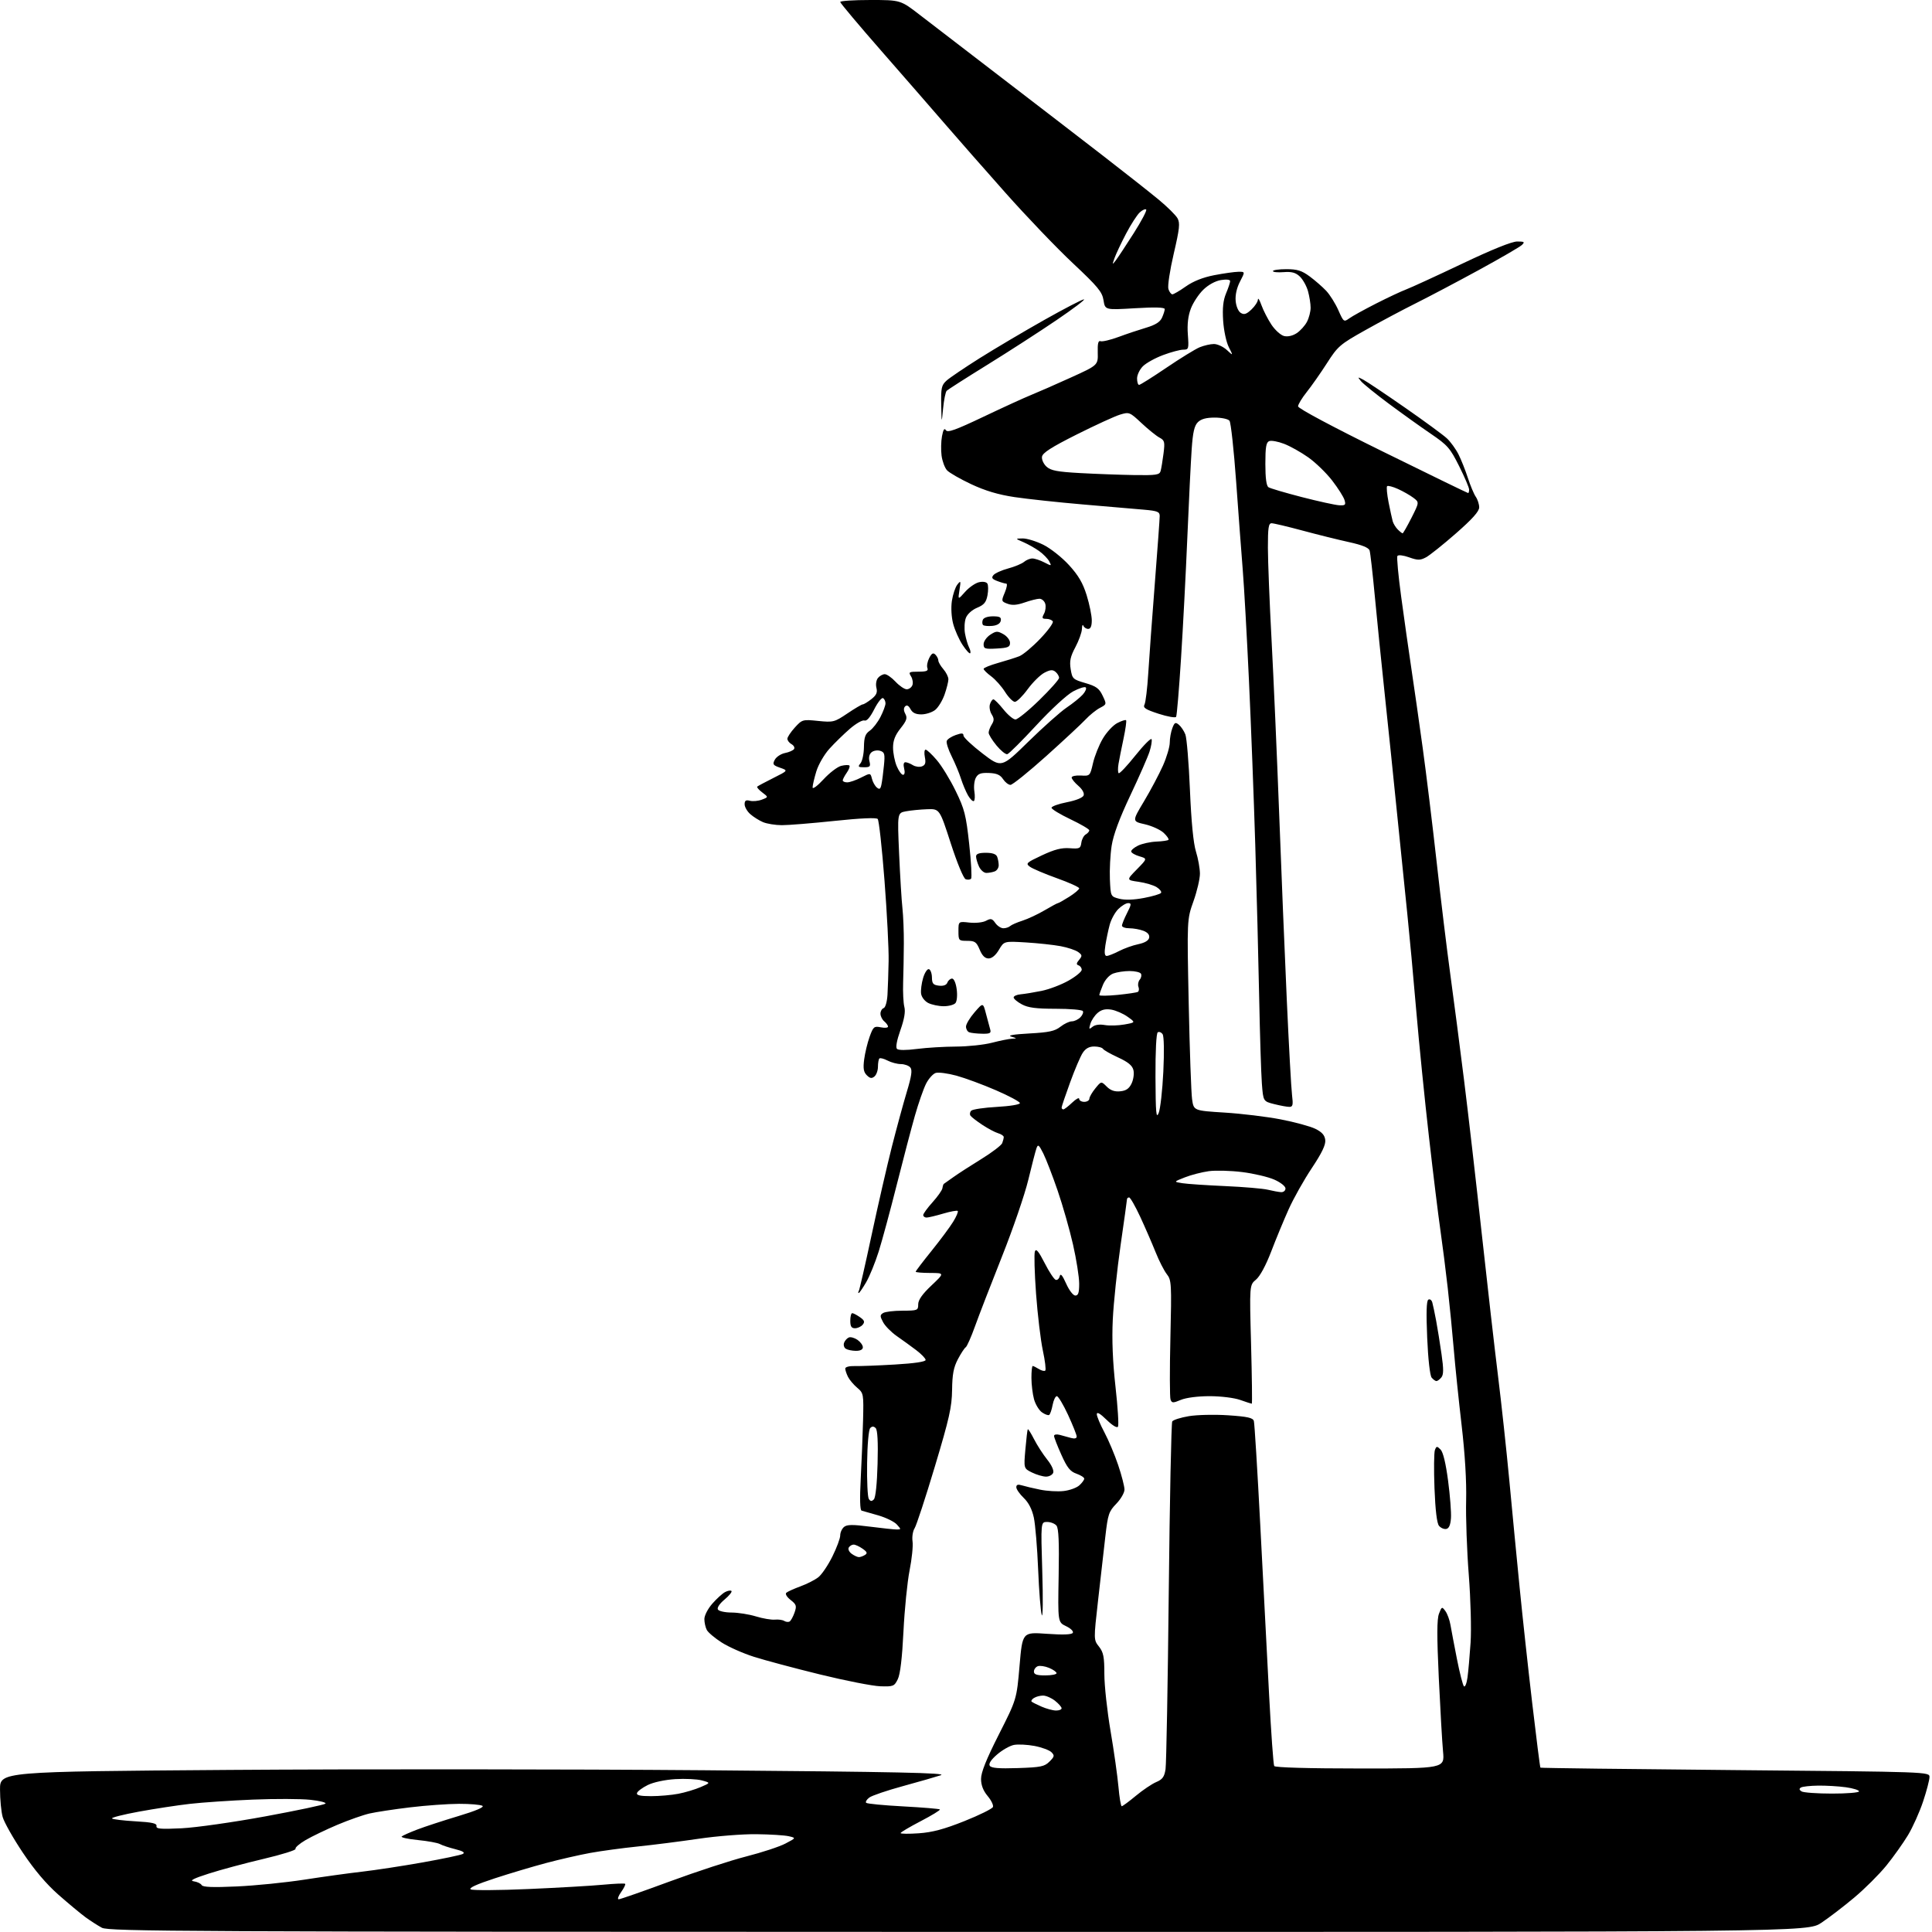 <?xml version="1.0" encoding="UTF-8" standalone="no"?>
<svg 
  version="1.1" 
  xmlns="http://www.w3.org/2000/svg" 
  xmlns:xlink="http://www.w3.org/1999/xlink" 
  xmlns:svg="http://www.w3.org/2000/svg"
  xmlns:rdf="http://www.w3.org/1999/02/22-rdf-syntax-ns#"
  xmlns:cc="http://creativecommons.org/ns#"
  xmlns:dc="http://purl.org/dc/elements/1.1/"
  viewBox="0 0 768 768"
  width="768"
  height="768"
>
<style>svg {background-color: white; }</style>"
<path stroke="none" fill="black" fill-rule="evenodd" d="M381.01,767.96C72.48,767.92 43.24,767.78 40.50,766.31C38.85,765.42 35.92,763.54 34.00,762.14C32.08,760.73 27.23,756.70 23.24,753.19C18.40,748.93 13.68,743.36 9.05,736.43C5.23,730.73 1.64,724.36 1.06,722.28C0.48,720.20 0.01,715.29 0.01,711.37C0.00,704.24 0.00,704.24 91.25,703.57C141.44,703.21 226.38,703.26 280.00,703.70C356.82,704.33 376.76,704.75 374.00,705.68C372.07,706.32 365.32,708.26 359.00,709.99C352.68,711.71 346.63,713.76 345.57,714.55C344.51,715.34 343.95,716.28 344.32,716.65C344.68,717.02 351.32,717.66 359.07,718.07C366.82,718.49 373.36,719.03 373.62,719.28C373.87,719.53 370.46,721.62 366.04,723.92C361.62,726.22 358.00,728.36 358.00,728.68C358.00,729.00 361.26,729.04 365.25,728.76C370.64,728.38 375.29,727.14 383.36,723.92C389.34,721.53 394.44,719.01 394.71,718.30C394.98,717.60 394.03,715.64 392.60,713.94C390.85,711.85 389.99,709.65 389.98,707.17C389.97,704.58 392.04,699.40 397.05,689.50C404.14,675.50 404.14,675.50 405.29,662.14C406.44,648.77 406.44,648.77 416.12,649.46C422.59,649.92 426.01,649.79 426.45,649.08C426.82,648.49 425.65,647.32 423.80,646.44C420.50,644.87 420.50,644.87 420.83,626.38C421.07,613.03 420.83,607.50 419.96,606.45C419.30,605.65 417.62,605.00 416.24,605.00C413.72,605.00 413.72,605.00 414.32,624.75C414.65,635.61 414.56,643.38 414.12,642.00C413.68,640.62 413.03,632.48 412.68,623.91C412.33,615.33 411.56,606.06 410.97,603.29C410.26,599.98 408.89,597.31 406.95,595.45C405.33,593.90 404.00,591.98 404.00,591.20C404.00,590.17 404.64,589.97 406.25,590.46C407.49,590.84 410.75,591.62 413.50,592.17C416.25,592.73 420.43,592.98 422.79,592.71C425.15,592.45 427.96,591.44 429.04,590.46C430.12,589.49 431.00,588.29 431.00,587.79C431.00,587.30 429.60,586.41 427.90,585.81C425.42,584.95 424.21,583.44 421.90,578.27C420.30,574.72 419.00,571.36 419.00,570.80C419.00,570.23 420.00,570.05 421.25,570.38C422.49,570.71 424.51,571.27 425.75,571.61C427.17,572.00 428.00,571.80 428.00,571.05C428.00,570.40 426.45,566.52 424.57,562.43C422.68,558.35 420.67,555.00 420.11,555.00C419.55,555.00 418.79,556.58 418.43,558.51C418.07,560.44 417.45,562.22 417.05,562.47C416.65,562.72 415.37,562.25 414.20,561.43C413.03,560.61 411.61,558.27 411.04,556.22C410.48,554.17 410.01,550.36 410.01,547.75C410.00,545.14 410.23,543.00 410.51,543.00C410.80,543.00 411.90,543.55 412.97,544.21C414.04,544.88 415.18,545.15 415.52,544.82C415.85,544.48 415.42,540.90 414.55,536.85C413.68,532.81 412.47,522.67 411.85,514.31C411.24,505.96 411.03,498.36 411.39,497.44C411.86,496.20 412.88,497.42 415.27,502.09C417.04,505.57 419.02,508.57 419.67,508.76C420.31,508.96 421.02,508.30 421.26,507.31C421.56,506.03 422.30,506.89 423.81,510.25C425.00,512.93 426.60,515.00 427.46,515.00C428.63,515.00 429.00,513.86 428.99,510.25C428.99,507.64 427.89,500.67 426.55,494.76C425.21,488.85 422.45,479.18 420.42,473.26C418.39,467.34 415.82,460.70 414.72,458.50C412.96,455.00 412.61,454.75 412.00,456.50C411.61,457.60 410.15,463.24 408.76,469.02C407.37,474.81 402.66,488.54 398.29,499.52C393.92,510.51 389.10,522.99 387.57,527.25C386.04,531.52 384.38,535.26 383.88,535.57C383.38,535.88 381.98,538.02 380.77,540.32C379.07,543.55 378.54,546.32 378.47,552.50C378.38,559.32 377.37,563.81 371.61,583.00C367.90,595.38 364.28,606.40 363.57,607.51C362.86,608.61 362.49,610.96 362.75,612.74C363.01,614.51 362.48,619.71 361.57,624.28C360.67,628.85 359.57,639.77 359.14,648.55C358.62,659.10 357.86,665.51 356.89,667.50C355.50,670.33 355.11,670.49 349.92,670.32C346.89,670.22 336.11,668.11 325.96,665.62C315.81,663.13 303.97,659.97 299.66,658.59C295.35,657.22 289.60,654.67 286.88,652.92C284.16,651.18 281.50,648.94 280.97,647.94C280.44,646.95 280.00,644.99 280.00,643.60C280.00,642.19 281.39,639.49 283.14,637.50C284.86,635.53 287.15,633.45 288.22,632.88C289.29,632.31 290.44,632.11 290.77,632.44C291.10,632.77 289.86,634.30 288.02,635.84C286.01,637.52 284.96,639.12 285.39,639.82C285.79,640.47 288.23,641.00 290.81,641.01C293.39,641.02 297.75,641.71 300.50,642.55C303.25,643.39 306.63,643.96 308.00,643.83C309.38,643.69 311.06,643.92 311.75,644.35C312.44,644.77 313.41,644.87 313.90,644.56C314.40,644.25 315.27,642.66 315.84,641.03C316.76,638.38 316.59,637.82 314.27,636.00C312.77,634.82 312.05,633.60 312.58,633.14C313.09,632.69 315.61,631.55 318.19,630.60C320.77,629.66 323.98,628.02 325.31,626.97C326.65,625.92 329.15,622.23 330.87,618.76C332.59,615.30 334.00,611.52 334.00,610.36C334.00,609.19 334.68,607.68 335.51,606.99C336.70,606.01 338.90,605.98 345.83,606.87C350.67,607.49 355.46,608.00 356.47,608.00C358.25,608.00 358.25,607.93 356.50,606.00C355.51,604.90 352.18,603.27 349.10,602.38C346.02,601.48 343.05,600.63 342.50,600.50C341.86,600.34 341.73,595.85 342.15,587.88C342.51,581.07 342.93,570.63 343.08,564.67C343.34,554.12 343.28,553.79 340.77,551.67C339.35,550.48 337.70,548.52 337.09,547.32C336.49,546.11 336.00,544.63 336.00,544.03C336.00,543.39 337.61,542.97 339.75,543.03C341.81,543.09 349.01,542.82 355.75,542.42C363.58,541.96 367.98,541.30 367.95,540.60C367.93,539.99 366.24,538.24 364.20,536.70C362.17,535.16 358.70,532.65 356.50,531.12C354.30,529.59 351.85,527.11 351.05,525.60C349.77,523.21 349.77,522.75 351.05,521.95C351.85,521.44 355.31,521.02 358.75,521.02C364.76,521.00 365.00,520.90 365.00,518.49C365.00,516.75 366.63,514.43 370.25,511.01C375.50,506.04 375.50,506.04 369.75,506.02C366.59,506.01 364.00,505.79 364.00,505.53C364.00,505.26 366.82,501.55 370.27,497.28C373.72,493.00 377.60,487.79 378.88,485.70C380.17,483.61 381.00,481.66 380.71,481.38C380.43,481.10 377.82,481.57 374.92,482.43C372.01,483.29 369.04,484.00 368.32,484.00C367.59,484.00 367.00,483.55 367.00,483.00C367.00,482.45 368.67,480.16 370.71,477.90C372.74,475.65 374.51,473.13 374.63,472.31C374.75,471.49 375.00,470.73 375.17,470.62C375.35,470.51 377.07,469.29 379.00,467.91C380.93,466.53 385.94,463.29 390.15,460.70C394.35,458.11 398.06,455.28 398.40,454.41C398.73,453.55 399.00,452.45 399.00,451.99C399.00,451.52 397.99,450.83 396.75,450.47C395.51,450.10 392.70,448.61 390.50,447.15C388.30,445.70 386.18,444.06 385.79,443.51C385.40,442.96 385.53,442.07 386.08,441.52C386.63,440.97 391.22,440.29 396.29,440.01C401.49,439.72 405.47,439.06 405.43,438.50C405.40,437.95 401.12,435.66 395.93,433.41C390.75,431.16 383.68,428.55 380.22,427.60C376.77,426.66 373.05,426.17 371.96,426.51C370.86,426.86 369.13,428.80 368.11,430.82C367.09,432.85 365.10,438.55 363.69,443.50C362.28,448.45 359.03,460.82 356.47,470.98C353.91,481.15 350.68,493.08 349.30,497.48C347.91,501.89 345.66,507.41 344.29,509.75C342.93,512.09 341.60,514.00 341.35,514.00C341.09,514.00 341.11,513.63 341.39,513.18C341.67,512.73 343.96,502.72 346.48,490.93C349.00,479.14 352.61,463.43 354.49,456.00C356.38,448.57 359.06,438.72 360.45,434.09C362.36,427.78 362.71,425.36 361.87,424.34C361.26,423.61 359.57,423.00 358.13,422.99C356.68,422.99 354.29,422.36 352.82,421.59C351.35,420.82 349.88,420.45 349.57,420.76C349.26,421.08 349.00,422.55 349.00,424.04C349.00,425.54 348.37,427.28 347.61,427.91C346.53,428.81 345.84,428.69 344.56,427.42C343.29,426.15 343.05,424.69 343.52,421.13C343.85,418.59 344.82,414.54 345.68,412.15C347.13,408.12 347.46,407.84 350.12,408.37C351.70,408.69 353.00,408.57 353.00,408.10C353.00,407.63 352.32,406.68 351.50,406.00C350.68,405.32 350.00,403.95 350.00,402.96C350.00,401.97 350.56,400.98 351.25,400.75C351.97,400.51 352.62,398.23 352.79,395.42C352.95,392.71 353.15,386.68 353.24,382.00C353.33,377.32 352.60,362.93 351.60,350.00C350.61,337.07 349.39,326.07 348.90,325.55C348.33,324.95 341.98,325.24 331.75,326.32C322.81,327.26 313.38,328.03 310.80,328.02C308.21,328.01 304.84,327.46 303.30,326.81C301.76,326.15 299.49,324.73 298.25,323.63C297.01,322.54 296.00,320.78 296.00,319.71C296.00,318.23 296.50,317.90 298.11,318.32C299.27,318.62 301.40,318.42 302.85,317.87C305.48,316.87 305.48,316.87 303.00,315.00C301.64,313.98 300.75,312.93 301.01,312.69C301.28,312.44 304.16,310.90 307.41,309.27C313.32,306.31 313.32,306.31 310.11,305.19C307.26,304.19 307.02,303.83 308.00,302.00C308.61,300.86 310.44,299.66 312.08,299.33C313.71,299.01 315.32,298.29 315.66,297.74C316.00,297.19 315.54,296.32 314.64,295.82C313.74,295.31 313.00,294.35 313.00,293.67C313.00,293.00 314.34,290.98 315.97,289.19C318.88,286.01 319.08,285.95 325.22,286.58C331.25,287.19 331.71,287.07 336.85,283.61C339.79,281.62 342.55,280.00 342.97,280.00C343.39,280.00 344.92,279.07 346.37,277.93C348.39,276.34 348.86,275.29 348.39,273.41C348.05,272.05 348.32,270.32 349.01,269.49C349.69,268.67 350.91,268.00 351.72,268.00C352.53,268.00 354.46,269.35 356.00,271.00C357.54,272.65 359.54,274.00 360.43,274.00C361.33,274.00 362.34,273.27 362.69,272.37C363.03,271.47 362.79,269.89 362.15,268.87C361.08,267.16 361.33,267.00 365.10,267.00C368.31,267.00 369.09,266.68 368.65,265.53C368.34,264.72 368.67,262.94 369.38,261.57C370.36,259.67 370.95,259.35 371.84,260.24C372.48,260.88 373.00,261.92 373.00,262.55C373.00,263.18 373.90,264.73 375.00,266.00C376.10,267.27 377.00,269.08 377.00,270.03C377.00,270.97 376.31,273.72 375.47,276.12C374.62,278.53 372.94,281.28 371.72,282.23C370.50,283.18 368.05,283.97 366.29,283.98C364.02,283.99 362.74,283.37 361.94,281.89C361.19,280.49 360.48,280.12 359.81,280.79C359.15,281.45 359.17,282.45 359.88,283.78C360.76,285.42 360.42,286.45 357.98,289.53C355.83,292.24 355.00,294.35 355.00,297.17C355.00,299.31 355.65,302.62 356.45,304.53C357.25,306.44 358.38,308.00 358.97,308.00C359.61,308.00 359.79,307.00 359.41,305.50C359.02,303.95 359.21,303.00 359.91,303.00C360.52,303.00 361.86,303.52 362.88,304.16C363.90,304.79 365.52,305.01 366.49,304.64C367.83,304.13 368.10,303.26 367.65,300.98C367.32,299.34 367.45,298.00 367.95,298.00C368.44,298.00 370.44,299.86 372.38,302.14C374.33,304.41 377.71,309.92 379.88,314.39C383.41,321.61 384.00,323.92 385.27,335.50C386.06,342.65 386.39,348.85 386.02,349.28C385.64,349.71 384.67,349.81 383.86,349.50C383.01,349.17 380.49,343.09 377.94,335.22C373.50,321.50 373.50,321.50 368.52,321.68C365.78,321.78 362.00,322.15 360.12,322.51C356.70,323.15 356.70,323.15 357.41,339.32C357.80,348.22 358.39,357.98 358.73,361.00C359.06,364.02 359.32,370.32 359.29,375.00C359.27,379.68 359.14,386.65 359.01,390.50C358.88,394.35 359.10,398.74 359.49,400.25C359.99,402.12 359.48,405.10 357.92,409.51C356.49,413.56 355.98,416.37 356.56,416.95C357.13,417.52 360.22,417.53 364.50,416.97C368.35,416.47 375.34,416.05 380.04,416.03C384.74,416.01 391.17,415.33 394.34,414.50C397.51,413.68 401.09,412.96 402.30,412.90C404.34,412.81 404.32,412.75 402.00,412.08C400.35,411.60 402.79,411.17 409.16,410.82C417.00,410.39 419.33,409.89 421.54,408.14C423.04,406.96 425.08,406.00 426.06,406.00C427.05,406.00 428.57,405.29 429.44,404.42C430.31,403.55 430.76,402.43 430.45,401.92C430.14,401.41 425.29,401.00 419.68,401.00C411.86,401.00 408.70,400.59 406.21,399.25C404.41,398.29 402.94,397.05 402.94,396.50C402.94,395.95 404.19,395.39 405.72,395.25C407.25,395.12 410.98,394.51 414.00,393.90C417.02,393.29 421.86,391.46 424.75,389.82C427.64,388.19 430.00,386.25 430.00,385.51C430.00,384.77 429.44,383.98 428.75,383.75C427.79,383.42 427.84,382.91 428.96,381.55C430.26,379.98 430.22,379.63 428.58,378.44C427.57,377.69 424.43,376.65 421.62,376.12C418.80,375.59 412.59,374.92 407.82,374.63C399.13,374.11 399.13,374.11 397.10,377.55C395.82,379.73 394.30,381.00 392.98,381.00C391.55,381.00 390.44,379.91 389.44,377.50C388.16,374.45 387.53,374.00 384.49,374.00C381.10,374.00 381.00,373.88 381.00,370.12C381.00,366.25 381.00,366.25 385.35,366.74C387.81,367.01 390.69,366.70 391.95,366.03C393.87,365.00 394.40,365.12 395.65,366.91C396.46,368.06 397.90,369.00 398.86,369.00C399.82,369.00 401.03,368.60 401.55,368.12C402.07,367.64 404.28,366.67 406.45,365.98C408.62,365.28 412.58,363.43 415.24,361.86C417.91,360.29 420.30,359.00 420.56,359.00C420.83,359.00 422.83,357.87 425.02,356.49C427.21,355.11 429.00,353.59 429.00,353.12C429.00,352.66 425.02,350.85 420.15,349.11C415.29,347.37 410.45,345.31 409.40,344.54C407.64,343.24 407.98,342.92 414.20,340.00C419.20,337.66 422.00,336.94 425.20,337.18C429.13,337.47 429.53,337.29 429.85,335.00C430.04,333.62 430.82,332.14 431.60,331.70C432.37,331.26 433.00,330.52 433.00,330.06C433.00,329.60 429.62,327.62 425.50,325.66C421.38,323.70 418.00,321.65 418.00,321.10C418.00,320.55 420.74,319.56 424.09,318.90C427.73,318.19 430.41,317.10 430.76,316.20C431.10,315.29 430.27,313.77 428.67,312.39C427.20,311.13 426.00,309.64 426.00,309.08C426.00,308.52 427.64,308.16 429.65,308.28C433.27,308.50 433.31,308.45 434.48,303.38C435.12,300.57 436.87,296.18 438.37,293.64C439.86,291.09 442.45,288.30 444.13,287.43C445.81,286.56 447.39,286.05 447.63,286.30C447.88,286.55 447.42,289.84 446.62,293.62C445.81,297.41 444.92,301.91 444.63,303.63C444.33,305.35 444.36,307.03 444.68,307.35C445.00,307.67 447.99,304.51 451.33,300.32C454.67,296.14 457.58,293.23 457.78,293.85C457.99,294.47 457.63,296.67 456.97,298.74C456.32,300.81 452.89,308.63 449.35,316.12C445.00,325.31 442.58,331.85 441.90,336.19C441.35,339.74 441.04,345.73 441.20,349.51C441.50,356.38 441.50,356.38 444.94,357.27C447.15,357.84 450.64,357.73 454.70,356.96C458.18,356.31 461.26,355.39 461.54,354.93C461.83,354.47 461.04,353.44 459.78,352.65C458.53,351.86 455.30,350.91 452.62,350.53C447.74,349.84 447.74,349.84 451.92,345.58C456.10,341.32 456.10,341.32 452.98,340.41C451.26,339.91 449.77,339.06 449.67,338.51C449.58,337.97 450.81,336.90 452.42,336.13C454.02,335.36 457.27,334.65 459.65,334.55C462.02,334.45 464.20,334.14 464.48,333.85C464.76,333.57 463.91,332.33 462.59,331.08C461.27,329.84 457.89,328.30 455.09,327.66C449.99,326.50 449.99,326.50 454.78,318.50C457.41,314.10 460.78,307.74 462.28,304.37C463.78,301.01 465.00,296.87 465.00,295.19C465.00,293.51 465.46,290.93 466.02,289.46C466.89,287.16 467.25,286.97 468.62,288.10C469.49,288.82 470.66,290.56 471.20,291.96C471.75,293.36 472.57,303.27 473.02,314.00C473.56,326.76 474.39,335.23 475.41,338.50C476.27,341.25 476.98,345.20 476.99,347.27C477.00,349.34 475.84,354.29 474.42,358.27C471.84,365.50 471.84,365.50 472.53,398.96C472.91,417.36 473.52,434.46 473.87,436.96C474.52,441.50 474.52,441.50 486.81,442.27C493.56,442.69 503.62,443.91 509.14,444.98C514.67,446.05 520.84,447.73 522.85,448.71C525.49,450.01 526.59,451.24 526.81,453.17C527.03,455.07 525.49,458.29 521.45,464.36C518.33,469.04 514.20,476.39 512.27,480.69C510.34,484.98 507.21,492.55 505.32,497.50C503.20,503.03 500.87,507.34 499.28,508.67C496.68,510.83 496.68,510.83 497.32,534.42C497.67,547.39 497.80,558.00 497.61,558.00C497.41,558.00 495.34,557.33 493.00,556.50C490.60,555.65 485.31,555.00 480.84,555.00C476.15,555.00 471.51,555.60 469.42,556.47C466.28,557.78 465.85,557.77 465.31,556.36C464.98,555.50 464.95,544.49 465.25,531.90C465.76,510.22 465.68,508.87 463.83,506.51C462.75,505.13 460.74,501.20 459.37,497.76C457.99,494.32 455.25,488.01 453.28,483.75C451.30,479.49 449.31,476.00 448.84,476.00C448.38,476.00 447.99,476.34 447.99,476.75C447.98,477.16 446.84,485.38 445.45,495.00C444.06,504.62 442.67,517.90 442.35,524.50C441.96,532.62 442.31,541.29 443.43,551.28C444.34,559.41 444.78,566.54 444.42,567.12C444.03,567.76 442.21,566.66 439.88,564.39C437.32,561.88 436.00,561.12 436.00,562.16C436.00,563.02 437.35,566.25 439.00,569.34C440.65,572.44 443.13,578.32 444.50,582.41C445.88,586.50 447.00,590.88 447.00,592.13C447.00,593.38 445.54,595.91 443.75,597.76C440.77,600.83 440.41,601.92 439.39,610.80C438.78,616.14 437.48,627.55 436.50,636.17C434.73,651.84 434.73,651.84 436.86,654.55C438.65,656.83 439.00,658.61 439.00,665.48C439.00,669.99 440.11,680.17 441.46,688.09C442.81,696.02 444.22,705.99 444.60,710.25C444.97,714.51 445.56,718.00 445.91,718.00C446.25,718.00 448.78,716.14 451.52,713.86C454.26,711.58 457.90,709.13 459.62,708.40C462.11,707.35 462.85,706.33 463.32,703.29C463.64,701.21 464.22,669.49 464.60,632.81C464.99,596.13 465.61,565.63 465.98,565.04C466.35,564.44 469.31,563.50 472.57,562.95C475.83,562.40 482.88,562.24 488.22,562.60C495.95,563.12 498.05,563.59 498.43,564.88C498.70,565.77 499.85,584.50 500.99,606.50C502.13,628.50 503.71,658.78 504.49,673.78C505.28,688.79 506.19,701.50 506.52,702.03C506.89,702.62 520.16,703.00 540.69,703.00C574.26,703.00 574.26,703.00 573.63,696.25C573.28,692.54 572.53,679.36 571.94,666.97C571.16,650.32 571.18,643.66 572.02,641.47C573.10,638.63 573.21,638.58 574.56,640.42C575.34,641.48 576.25,643.96 576.58,645.92C576.92,647.89 578.08,654.00 579.16,659.50C580.24,665.00 581.49,669.87 581.94,670.33C582.38,670.78 583.02,669.20 583.35,666.83C583.68,664.45 584.23,658.23 584.58,653.00C584.93,647.66 584.62,635.83 583.86,626.00C583.11,616.38 582.64,603.10 582.81,596.50C583.00,588.78 582.36,578.09 581.01,566.50C579.86,556.60 578.46,543.10 577.91,536.50C577.36,529.90 576.27,518.88 575.50,512.00C574.73,505.12 573.41,494.77 572.58,489.00C571.74,483.23 569.70,466.57 568.04,452.00C566.37,437.43 564.09,414.70 562.96,401.50C561.84,388.30 560.25,371.20 559.45,363.50C558.64,355.80 556.85,338.25 555.47,324.50C554.09,310.75 551.86,289.15 550.51,276.50C549.16,263.85 547.36,246.07 546.51,237.00C545.66,227.93 544.73,219.75 544.44,218.84C544.09,217.71 541.49,216.65 536.21,215.49C531.97,214.56 523.65,212.50 517.73,210.90C511.81,209.31 506.30,208.00 505.48,208.00C504.27,208.00 504.00,209.79 504.01,217.75C504.02,223.11 504.67,239.65 505.47,254.50C506.26,269.35 507.61,300.18 508.47,323.00C509.32,345.82 510.70,379.35 511.52,397.50C512.34,415.65 513.28,432.64 513.60,435.25C514.09,439.24 513.92,440.00 512.54,440.00C511.63,440.00 508.92,439.51 506.52,438.90C502.15,437.80 502.15,437.80 501.61,430.65C501.32,426.72 500.83,411.35 500.54,396.50C500.25,381.65 499.55,354.43 498.99,336.00C498.43,317.57 497.30,288.10 496.48,270.50C495.66,252.90 494.55,233.10 494.01,226.50C493.48,219.90 492.30,204.15 491.39,191.50C490.48,178.85 489.29,167.94 488.74,167.25C488.20,166.56 485.59,166.00 482.88,166.00C479.48,166.00 477.44,166.56 476.16,167.84C474.77,169.23 474.17,171.85 473.71,178.59C473.37,183.49 472.59,199.20 471.99,213.50C471.39,227.80 470.26,249.54 469.47,261.80C468.69,274.07 467.82,284.49 467.52,284.96C467.23,285.43 464.10,284.88 460.56,283.73C455.34,282.03 454.28,281.34 454.96,280.07C455.41,279.20 456.09,273.55 456.46,267.50C456.83,261.45 458.00,245.38 459.07,231.78C460.13,218.19 461.00,206.19 461.00,205.11C461.00,203.44 460.10,203.08 454.75,202.61C451.31,202.31 440.40,201.37 430.50,200.53C420.60,199.68 408.35,198.36 403.27,197.60C396.81,196.63 391.65,195.09 386.04,192.46C381.64,190.39 377.32,187.91 376.44,186.93C375.55,185.95 374.59,183.35 374.29,181.14C374.00,178.93 374.07,175.44 374.46,173.38C374.95,170.76 375.41,170.05 376.00,171.01C376.67,172.09 379.80,170.97 390.98,165.65C398.75,161.95 407.22,158.08 409.80,157.04C412.39,156.00 419.45,152.90 425.50,150.16C436.50,145.17 436.50,145.17 436.37,140.16C436.27,136.53 436.58,135.29 437.48,135.63C438.17,135.90 441.38,135.14 444.62,133.95C447.85,132.75 452.82,131.09 455.65,130.25C459.26,129.18 461.13,128.00 461.90,126.32C462.51,124.99 463.00,123.44 463.00,122.87C463.00,122.16 459.14,122.05 451.15,122.53C439.29,123.24 439.29,123.24 438.67,119.37C438.14,116.03 436.46,114.00 426.46,104.61C420.08,98.63 408.02,86.03 399.66,76.62C391.30,67.20 380.57,55.00 375.83,49.50C371.08,44.00 359.73,30.96 350.60,20.53C341.47,10.10 334.00,1.21 334.00,0.78C334.00,0.35 339.39,0.00 345.99,0.00C357.98,0.00 357.98,0.00 365.74,6.00C370.01,9.30 384.52,20.45 398.00,30.78C411.48,41.11 429.70,55.13 438.50,61.94C447.30,68.74 457.27,76.61 460.65,79.41C464.03,82.21 467.37,85.51 468.07,86.75C469.14,88.65 468.91,90.84 466.57,100.89C465.03,107.50 464.09,113.72 464.46,114.89C464.83,116.05 465.54,117.00 466.04,117.00C466.54,117.00 468.95,115.59 471.40,113.86C474.34,111.79 478.19,110.26 482.68,109.39C486.43,108.67 490.73,108.06 492.23,108.04C494.97,108.00 494.97,108.00 492.92,111.93C491.64,114.39 490.99,117.25 491.19,119.58C491.37,121.73 492.22,123.75 493.21,124.37C494.55,125.21 495.45,124.92 497.46,123.04C498.85,121.73 500.02,119.94 500.04,119.08C500.07,118.21 500.70,119.21 501.44,121.30C502.19,123.39 503.97,126.86 505.40,129.03C506.83,131.19 509.09,133.23 510.41,133.57C511.89,133.94 513.82,133.51 515.46,132.44C516.91,131.48 518.75,129.44 519.55,127.90C520.35,126.36 521.00,123.84 520.99,122.30C520.99,120.76 520.52,117.81 519.95,115.74C519.37,113.68 517.91,111.06 516.70,109.92C515.03,108.35 513.48,107.93 510.25,108.18C507.91,108.37 506.00,108.17 506.00,107.76C506.00,107.34 508.41,107.00 511.35,107.00C515.67,107.00 517.45,107.55 520.60,109.87C522.74,111.45 525.71,114.04 527.20,115.62C528.68,117.20 530.85,120.67 532.02,123.32C534.09,127.99 534.22,128.09 536.33,126.57C537.52,125.70 542.33,123.05 547.00,120.67C551.67,118.29 557.08,115.76 559.00,115.04C560.92,114.32 570.89,109.74 581.14,104.87C593.00,99.22 600.98,96.00 603.10,96.00C605.98,96.00 606.23,96.19 604.96,97.40C604.16,98.16 596.47,102.63 587.88,107.32C579.28,112.01 568.03,117.95 562.88,120.52C557.72,123.09 548.68,127.90 542.79,131.21C532.65,136.89 531.82,137.60 527.49,144.36C524.97,148.29 521.35,153.45 519.45,155.83C517.55,158.21 516.00,160.78 516.00,161.53C516.00,162.35 529.72,169.67 549.61,179.46C568.09,188.56 583.39,196.00 583.61,196.00C583.82,196.00 584.00,195.38 584.00,194.62C584.00,193.85 582.22,189.67 580.04,185.32C576.44,178.12 575.43,176.96 568.80,172.45C564.80,169.73 557.24,164.32 552.01,160.43C546.78,156.54 541.83,152.52 541.00,151.51C539.58,149.77 539.63,149.74 542.00,150.98C543.38,151.71 550.80,156.68 558.50,162.04C566.20,167.39 573.70,172.89 575.17,174.26C576.63,175.63 578.71,178.49 579.78,180.62C580.85,182.76 582.53,186.97 583.51,190.00C584.49,193.03 585.90,196.39 586.64,197.47C587.39,198.56 588.00,200.46 588.00,201.69C588.00,203.28 585.27,206.33 578.75,212.04C573.66,216.50 568.30,220.78 566.83,221.56C564.53,222.77 563.60,222.77 560.11,221.54C557.77,220.71 555.81,220.49 555.49,221.02C555.17,221.53 555.85,228.82 556.99,237.22C558.13,245.62 559.95,258.47 561.04,265.77C562.14,273.06 564.16,287.24 565.54,297.27C566.93,307.29 569.41,327.65 571.07,342.50C572.72,357.35 575.18,377.60 576.54,387.50C577.90,397.40 580.36,416.30 582.00,429.50C583.65,442.70 586.81,470.15 589.03,490.50C591.25,510.85 594.16,536.27 595.49,547.00C596.82,557.73 598.84,576.40 599.98,588.50C601.11,600.60 602.95,619.73 604.07,631.00C605.18,642.27 607.43,662.95 609.07,676.94C610.71,690.94 612.18,702.52 612.34,702.67C612.49,702.83 647.36,703.26 689.81,703.64C767.00,704.33 767.00,704.33 767.00,706.41C767.00,707.56 765.86,711.93 764.46,716.12C763.06,720.32 760.36,726.34 758.46,729.50C756.55,732.66 752.68,738.11 749.85,741.60C747.01,745.09 741.28,750.81 737.10,754.31C732.92,757.82 727.03,762.33 724.01,764.34C718.53,768.00 718.53,768.00 381.01,767.96zM245.94,755.00C246.53,755.00 255.67,751.81 266.26,747.90C276.84,744.00 290.53,739.52 296.68,737.96C302.83,736.39 309.81,734.10 312.18,732.86C316.50,730.60 316.50,730.60 313.50,729.92C311.85,729.54 306.08,729.18 300.67,729.12C295.27,729.05 284.92,729.87 277.67,730.94C270.43,732.01 259.55,733.39 253.50,734.01C247.45,734.63 238.96,735.78 234.62,736.57C230.29,737.36 222.42,739.16 217.12,740.57C211.83,741.98 202.60,744.73 196.61,746.69C189.35,749.07 186.19,750.53 187.14,751.06C187.93,751.50 198.23,751.44 210.04,750.92C221.84,750.41 235.23,749.64 239.79,749.20C244.35,748.77 248.28,748.61 248.51,748.85C248.75,749.08 248.02,750.56 246.90,752.14C245.78,753.71 245.35,755.00 245.94,755.00zM94.16,749.89C101.50,749.56 113.58,748.34 121.00,747.19C128.43,746.04 138.78,744.60 144.00,744.01C149.22,743.41 160.03,741.76 168.00,740.34C175.97,738.92 183.16,737.41 183.96,736.98C184.97,736.43 184.06,735.85 180.96,735.07C178.51,734.46 175.77,733.55 174.88,733.05C173.99,732.55 170.02,731.83 166.07,731.44C162.11,731.05 159.24,730.41 159.69,730.02C160.13,729.63 162.97,728.37 166.00,727.22C169.03,726.07 176.35,723.68 182.28,721.90C189.14,719.84 192.60,718.36 191.78,717.85C191.08,717.40 186.90,717.04 182.50,717.05C178.10,717.06 169.32,717.69 163.00,718.45C156.68,719.21 149.43,720.31 146.90,720.89C144.37,721.47 138.62,723.49 134.13,725.38C129.64,727.28 123.94,730.02 121.46,731.47C118.98,732.92 117.19,734.50 117.48,734.96C117.77,735.43 112.04,737.22 104.75,738.94C97.46,740.65 87.67,743.28 83.00,744.78C76.94,746.72 75.22,747.60 77.00,747.85C78.38,748.04 79.80,748.71 80.16,749.35C80.63,750.18 84.56,750.33 94.16,749.89zM72.21,726.77C77.87,726.49 92.85,724.36 105.50,722.03C118.15,719.70 128.89,717.43 129.36,716.98C129.83,716.54 127.13,715.85 123.36,715.45C119.59,715.04 109.30,715.01 100.50,715.37C91.70,715.73 80.45,716.49 75.50,717.06C70.55,717.62 61.42,719.02 55.20,720.16C48.99,721.30 44.18,722.52 44.53,722.87C44.88,723.22 49.06,723.73 53.83,724.00C60.50,724.38 62.43,724.82 62.21,725.88C61.96,727.01 63.78,727.18 72.21,726.77zM258.78,714.00C262.05,714.00 266.93,713.58 269.61,713.06C272.30,712.55 276.30,711.35 278.50,710.41C282.50,708.69 282.50,708.69 279.00,707.74C277.07,707.22 272.31,706.99 268.41,707.23C264.28,707.49 259.72,708.47 257.47,709.59C255.35,710.64 253.43,712.06 253.22,712.75C252.94,713.65 254.48,714.00 258.78,714.00zM728.25,712.98C734.16,712.99 739.00,712.59 739.00,712.09C739.00,711.60 736.64,710.86 733.75,710.46C730.86,710.06 725.91,709.77 722.75,709.81C719.58,709.85 716.50,710.19 715.89,710.57C715.12,711.04 715.20,711.51 716.14,712.11C716.89,712.58 722.34,712.98 728.25,712.98zM404.59,702.84C413.74,702.54 415.21,702.24 417.19,700.25C419.18,698.27 419.27,697.84 417.95,696.52C417.13,695.71 414.11,694.59 411.23,694.04C408.35,693.50 404.66,693.32 403.03,693.64C401.39,693.97 398.39,695.68 396.36,697.44C393.95,699.52 392.93,701.08 393.44,701.91C394.02,702.84 396.99,703.09 404.59,702.84zM419.75,679.96C420.99,679.98 422.00,679.58 422.00,679.07C422.00,678.56 420.81,677.21 419.37,676.07C417.92,674.93 415.78,674.01 414.62,674.02C413.45,674.02 411.84,674.45 411.03,674.96C410.22,675.47 409.79,676.12 410.07,676.41C410.36,676.69 412.15,677.60 414.05,678.42C415.95,679.25 418.51,679.94 419.75,679.96zM415.50,666.00C417.98,666.00 420.00,665.60 420.00,665.12C420.00,664.64 418.66,663.69 417.02,663.01C415.38,662.33 413.35,662.03 412.52,662.35C411.68,662.68 411.00,663.63 411.00,664.47C411.00,665.62 412.13,666.00 415.50,666.00zM341.44,618.98C342.02,618.98 343.11,618.58 343.85,618.11C344.91,617.44 344.70,616.90 342.88,615.63C341.60,614.73 340.01,614.00 339.34,614.00C338.67,614.00 337.80,614.52 337.41,615.15C337.01,615.79 337.52,616.91 338.54,617.65C339.55,618.39 340.86,618.99 341.44,618.98zM574.91,607.78C574.03,607.95 572.74,607.39 572.03,606.54C571.19,605.53 570.57,600.35 570.23,591.58C569.95,584.20 570.03,577.37 570.40,576.41C571.01,574.80 571.22,574.79 572.65,576.22C573.65,577.22 574.73,581.70 575.64,588.64C576.43,594.62 576.94,601.30 576.78,603.49C576.59,606.19 575.99,607.58 574.91,607.78zM347.36,596.04C348.06,595.35 348.64,589.81 348.85,581.85C349.09,573.23 348.83,568.43 348.10,567.70C347.32,566.92 346.69,566.91 345.94,567.66C345.31,568.29 344.79,574.09 344.69,581.61C344.58,588.70 344.89,595.10 345.36,595.84C346.01,596.84 346.51,596.89 347.36,596.04zM415.78,586.98C414.53,586.96 412.02,586.23 410.22,585.34C406.94,583.72 406.94,583.72 407.61,576.11C407.97,571.92 408.40,568.34 408.56,568.15C408.73,567.96 409.85,569.75 411.07,572.13C412.28,574.51 414.62,578.13 416.26,580.18C418.02,582.36 419.01,584.54 418.66,585.45C418.33,586.30 417.04,586.99 415.78,586.98zM571.00,549.00C570.58,549.00 569.73,548.38 569.10,547.62C568.43,546.81 567.69,540.25 567.33,531.77C566.90,521.88 567.04,517.09 567.78,516.64C568.37,516.27 569.08,516.76 569.36,517.74C569.64,518.71 570.32,521.98 570.89,525.00C571.45,528.02 572.42,534.01 573.03,538.31C573.89,544.29 573.87,546.45 572.95,547.56C572.29,548.35 571.42,549.00 571.00,549.00zM340.25,536.98C338.74,536.98 336.92,536.60 336.22,536.15C335.51,535.71 335.21,534.62 335.54,533.75C335.88,532.87 336.74,531.93 337.46,531.65C338.18,531.38 339.72,531.82 340.89,532.63C342.05,533.45 343.00,534.76 343.00,535.56C343.00,536.47 341.99,536.99 340.25,536.98zM339.88,528.00C338.46,528.00 338.00,527.27 338.00,525.00C338.00,523.35 338.35,522.00 338.78,522.00C339.21,522.00 340.58,522.72 341.83,523.59C343.63,524.85 343.85,525.47 342.93,526.59C342.28,527.37 340.91,528.00 339.88,528.00zM509.25,473.90C510.21,473.95 511.00,473.30 511.00,472.44C511.00,471.56 509.07,470.03 506.56,468.92C504.12,467.84 498.38,466.49 493.82,465.92C489.26,465.35 483.27,465.19 480.51,465.56C477.76,465.94 473.48,467.04 471.00,468.02C466.50,469.79 466.50,469.79 470.00,470.34C471.93,470.65 479.57,471.16 487.00,471.49C494.43,471.82 502.07,472.47 504.00,472.94C505.93,473.41 508.29,473.84 509.25,473.90zM460.59,442.44C461.25,440.82 462.08,433.43 462.44,426.00C462.82,418.09 462.71,411.93 462.16,411.12C461.64,410.36 460.78,410.02 460.23,410.36C459.64,410.72 459.28,417.81 459.32,428.17C459.39,442.50 459.60,444.88 460.59,442.44zM422.70,441.00C423.08,441.00 424.65,439.79 426.20,438.31C427.74,436.84 429.00,436.16 429.00,436.81C429.00,437.47 429.90,438.00 431.00,438.00C432.10,438.00 433.02,437.44 433.04,436.75C433.06,436.06 434.13,434.21 435.42,432.63C437.76,429.76 437.76,429.76 439.94,431.94C441.46,433.46 443.07,434.03 445.30,433.81C447.65,433.58 448.84,432.76 449.83,430.68C450.57,429.12 450.90,426.73 450.55,425.35C450.10,423.55 448.41,422.16 444.48,420.36C441.49,418.99 438.78,417.45 438.46,416.94C438.14,416.42 436.57,416.00 434.96,416.00C432.95,416.00 431.54,416.78 430.40,418.52C429.49,419.90 427.23,425.19 425.39,430.27C423.54,435.35 422.02,439.84 422.01,440.25C422.01,440.66 422.31,441.00 422.70,441.00zM390.32,410.92C388.22,410.88 385.94,410.62 385.25,410.34C384.56,410.06 384.00,409.05 384.00,408.08C384.00,407.12 385.53,404.57 387.39,402.42C390.78,398.50 390.78,398.50 391.95,403.00C392.59,405.48 393.35,408.29 393.63,409.25C394.05,410.71 393.50,410.99 390.32,410.92zM434.28,408.18C435.25,407.37 437.11,407.10 439.17,407.47C441.00,407.79 444.51,407.69 446.97,407.25C451.45,406.45 451.45,406.45 448.23,404.17C446.47,402.91 443.54,401.64 441.74,401.34C439.41,400.97 437.83,401.35 436.31,402.66C435.14,403.67 433.84,405.62 433.44,406.99C432.80,409.18 432.91,409.32 434.28,408.18zM375.13,399.99C373.13,399.98 370.38,399.40 369.00,398.71C367.60,398.00 366.35,396.38 366.15,395.02C365.96,393.68 366.33,390.85 366.96,388.73C367.60,386.61 368.64,385.05 369.27,385.26C369.90,385.47 370.44,386.96 370.46,388.57C370.49,391.01 370.96,391.55 373.26,391.82C375.05,392.02 376.22,391.59 376.61,390.57C376.94,389.71 377.78,389.00 378.48,389.00C379.20,389.00 379.98,390.79 380.30,393.23C380.62,395.61 380.41,398.01 379.81,398.73C379.23,399.43 377.12,399.99 375.13,399.99zM444.25,395.49C448.24,395.09 451.87,394.55 452.32,394.29C452.77,394.02 452.87,393.11 452.55,392.27C452.23,391.43 452.46,390.15 453.07,389.42C453.68,388.69 453.88,387.62 453.53,387.04C453.17,386.47 451.14,386.00 449.01,386.00C446.87,386.00 443.95,386.45 442.52,386.99C440.98,387.58 439.31,389.42 438.45,391.46C437.65,393.37 437.00,395.22 437.00,395.57C437.00,395.92 440.26,395.88 444.25,395.49zM439.92,380.00C440.57,380.00 442.77,379.13 444.80,378.08C446.84,377.02 450.30,375.78 452.49,375.33C455.07,374.79 456.60,373.88 456.81,372.75C457.03,371.61 456.23,370.66 454.51,370.00C453.06,369.45 450.55,369.00 448.93,369.00C447.32,369.00 446.00,368.53 446.00,367.96C446.00,367.39 446.91,365.14 448.02,362.96C449.76,359.56 449.82,359.00 448.47,359.00C447.61,359.00 445.84,360.07 444.52,361.39C443.21,362.70 441.68,365.51 441.11,367.64C440.54,369.76 439.78,373.41 439.41,375.75C438.94,378.73 439.10,380.00 439.92,380.00zM392.08,347.00C391.11,347.00 389.80,345.85 389.16,344.45C388.52,343.05 388.00,341.25 388.00,340.45C388.00,339.43 389.16,339.00 391.89,339.00C394.52,339.00 395.98,339.51 396.39,340.58C396.73,341.45 397.00,342.98 397.00,343.97C397.00,344.97 396.29,346.06 395.42,346.39C394.55,346.73 393.05,347.00 392.08,347.00zM387.12,318.43C386.70,318.68 385.67,317.68 384.81,316.20C383.96,314.71 382.69,311.70 381.99,309.50C381.30,307.30 379.63,303.32 378.30,300.65C376.96,297.98 376.08,295.22 376.35,294.52C376.62,293.82 378.23,292.77 379.92,292.18C382.34,291.33 383.00,291.39 383.00,292.41C383.00,293.13 386.40,296.32 390.55,299.51C398.10,305.29 398.10,305.29 408.80,294.81C414.68,289.05 421.52,282.96 424.00,281.28C426.48,279.61 429.36,277.28 430.41,276.11C431.46,274.94 432.00,273.67 431.61,273.27C431.21,272.88 428.97,273.58 426.61,274.83C424.18,276.12 417.83,281.96 411.97,288.30C406.27,294.46 401.08,299.64 400.42,299.80C399.77,299.97 397.83,298.40 396.11,296.32C394.40,294.24 393.00,291.97 393.00,291.26C393.00,290.55 393.56,289.08 394.24,287.99C395.23,286.40 395.22,285.59 394.19,283.94C393.48,282.80 393.18,281.00 393.52,279.94C393.86,278.87 394.48,278.00 394.90,278.00C395.32,278.00 397.11,279.80 398.88,282.00C400.65,284.20 402.80,286.00 403.66,286.00C404.52,286.00 408.78,282.55 413.11,278.33C417.45,274.11 421.00,270.11 421.00,269.45C421.00,268.79 420.36,267.71 419.57,267.06C418.46,266.14 417.49,266.21 415.18,267.41C413.55,268.25 410.55,271.20 408.52,273.97C406.49,276.74 404.20,279.00 403.43,279.00C402.66,279.00 400.90,277.22 399.52,275.04C398.15,272.86 395.67,270.08 394.01,268.85C392.36,267.63 391.00,266.29 391.00,265.88C391.00,265.48 393.59,264.42 396.75,263.53C399.91,262.64 403.71,261.44 405.19,260.86C406.67,260.28 410.41,257.15 413.50,253.91C416.60,250.67 418.85,247.56 418.50,247.01C418.16,246.45 416.99,246.00 415.91,246.00C414.23,246.00 414.09,245.69 415.02,243.96C415.62,242.84 415.83,241.04 415.49,239.96C415.15,238.88 414.11,238.01 413.18,238.01C412.26,238.02 409.60,238.69 407.28,239.50C404.26,240.55 402.33,240.70 400.51,240.00C398.02,239.06 397.99,238.95 399.43,235.52C400.24,233.58 400.50,232.00 400.01,232.00C399.53,232.00 397.93,231.54 396.46,230.98C394.35,230.18 394.02,229.68 394.91,228.61C395.53,227.86 398.17,226.67 400.77,225.97C403.37,225.27 406.21,224.09 407.08,223.35C407.95,222.61 409.43,222.00 410.38,222.00C411.32,222.00 413.46,222.70 415.12,223.56C418.04,225.07 418.10,225.06 417.07,223.13C416.48,222.04 414.68,220.20 413.07,219.05C411.46,217.90 408.64,216.31 406.82,215.52C403.50,214.08 403.50,214.08 406.55,214.04C408.23,214.02 411.93,215.16 414.77,216.57C417.61,217.99 422.19,221.61 424.94,224.63C428.69,228.73 430.46,231.76 431.98,236.66C433.09,240.26 434.00,244.74 434.00,246.61C434.00,248.87 433.53,250.00 432.58,250.00C431.80,250.00 430.94,249.44 430.66,248.75C430.38,248.06 430.12,248.63 430.08,250.01C430.04,251.39 428.87,254.64 427.49,257.24C425.48,261.00 425.10,262.79 425.61,265.99C426.23,269.83 426.50,270.09 431.45,271.53C435.74,272.78 436.94,273.65 438.30,276.51C439.95,279.96 439.94,279.98 437.23,281.40C435.73,282.18 433.15,284.26 431.50,286.03C429.85,287.79 422.79,294.36 415.82,300.62C408.84,306.88 402.48,312.00 401.68,312.00C400.88,312.00 399.56,310.97 398.73,309.72C397.62,308.01 396.19,307.39 393.13,307.27C389.88,307.14 388.78,307.55 387.90,309.19C387.28,310.34 387.03,312.78 387.33,314.62C387.62,316.46 387.53,318.17 387.12,318.43zM327.35,309.81C329.73,307.23 332.89,304.81 334.38,304.44C335.87,304.07 337.34,304.01 337.65,304.32C337.95,304.62 337.48,305.90 336.60,307.16C335.72,308.42 335.00,309.79 335.00,310.22C335.00,310.65 335.80,311.00 336.79,311.00C337.77,311.00 340.25,310.15 342.30,309.10C346.01,307.21 346.01,307.21 346.61,309.56C346.93,310.86 347.81,312.43 348.56,313.05C349.63,313.94 350.02,313.68 350.39,311.84C350.66,310.55 351.10,307.16 351.38,304.30C351.83,299.74 351.65,299.02 349.90,298.47C348.80,298.12 347.25,298.37 346.46,299.03C345.56,299.78 345.24,301.13 345.62,302.61C346.14,304.69 345.86,305.00 343.49,305.00C341.12,305.00 340.93,304.79 342.06,303.43C342.78,302.56 343.40,299.65 343.43,296.95C343.49,293.03 343.96,291.71 345.77,290.45C347.01,289.58 348.92,287.12 350.01,284.97C351.11,282.83 352.00,280.41 352.00,279.60C352.00,278.78 351.57,277.85 351.04,277.52C350.51,277.19 348.93,279.18 347.53,281.93C345.88,285.19 344.52,286.75 343.63,286.41C342.87,286.12 340.27,287.61 337.83,289.71C335.40,291.82 331.74,295.39 329.69,297.66C327.65,299.92 325.31,303.96 324.50,306.64C323.69,309.31 323.02,312.18 323.02,313.00C323.02,313.84 324.92,312.44 327.35,309.81zM385.66,259.68C385.38,259.96 384.01,258.45 382.62,256.34C381.24,254.23 379.56,250.46 378.90,247.97C378.20,245.31 377.99,241.56 378.39,238.86C378.77,236.34 379.75,233.42 380.56,232.39C381.92,230.66 381.99,230.84 381.41,234.50C380.78,238.50 380.78,238.50 383.64,235.28C385.21,233.51 387.69,231.79 389.14,231.45C390.69,231.09 392.08,231.31 392.49,231.98C392.88,232.61 392.90,234.71 392.54,236.64C392.02,239.43 391.17,240.45 388.40,241.60C386.37,242.45 384.52,244.13 383.94,245.65C383.40,247.08 383.25,249.88 383.61,251.87C383.97,253.87 384.69,256.33 385.21,257.34C385.73,258.35 385.93,259.40 385.66,259.68zM396.25,257.80C391.54,258.07 391.00,257.89 391.00,256.08C391.00,254.96 392.18,253.28 393.62,252.33C395.96,250.80 396.50,250.77 398.87,252.10C400.31,252.91 401.50,254.46 401.50,255.54C401.50,257.20 400.70,257.55 396.25,257.80zM394.46,248.80C392.79,248.96 391.14,248.80 390.78,248.45C390.43,248.09 390.38,247.17 390.68,246.40C390.99,245.57 392.63,245.00 394.68,245.00C397.44,245.00 398.08,245.36 397.82,246.75C397.60,247.87 396.39,248.61 394.46,248.80zM557.56,212.00C557.78,212.00 559.37,209.22 561.09,205.83C564.20,199.66 564.20,199.66 561.85,197.88C560.56,196.90 557.81,195.33 555.74,194.39C553.67,193.45 551.72,192.95 551.40,193.26C551.09,193.58 551.35,196.46 551.98,199.67C552.62,202.88 553.36,206.28 553.63,207.24C553.91,208.20 554.81,209.67 555.64,210.49C556.47,211.32 557.33,212.00 557.56,212.00zM532.32,200.85C534.80,200.98 535.05,200.73 534.46,198.75C534.09,197.51 531.88,194.03 529.54,191.00C527.20,187.97 522.92,183.83 520.03,181.79C517.14,179.75 512.81,177.33 510.42,176.42C508.03,175.50 505.38,175.02 504.54,175.35C503.32,175.81 503.00,177.71 503.00,184.41C503.00,190.09 503.41,193.15 504.25,193.69C504.94,194.14 510.90,195.89 517.50,197.60C524.10,199.30 530.77,200.76 532.32,200.85zM450.68,188.84C459.61,188.98 460.93,188.78 461.36,187.25C461.63,186.29 462.15,183.17 462.51,180.33C463.11,175.64 462.96,175.05 460.89,173.94C459.65,173.28 456.45,170.70 453.79,168.21C449.08,163.80 448.88,163.72 445.23,164.82C443.18,165.44 435.43,169.00 428.00,172.72C417.91,177.79 414.43,180.02 414.21,181.56C414.04,182.69 414.86,184.47 416.02,185.52C417.72,187.06 420.29,187.55 429.31,188.05C435.47,188.39 445.08,188.75 450.68,188.84zM374.90,162.33C374.30,168.50 374.30,168.50 374.15,160.92C374.02,154.23 374.26,153.11 376.25,151.31C377.49,150.18 383.45,146.15 389.50,142.34C395.55,138.54 407.06,131.73 415.07,127.21C423.08,122.70 430.20,119.00 430.89,119.00C431.58,119.00 426.67,122.71 419.99,127.25C413.31,131.79 400.94,139.78 392.50,145.00C384.06,150.22 376.79,154.87 376.33,155.33C375.87,155.79 375.23,158.94 374.90,162.33zM452.81,153.00C453.25,153.00 458.13,149.93 463.66,146.18C469.19,142.43 475.14,138.77 476.87,138.05C478.60,137.34 481.16,136.75 482.56,136.75C483.96,136.75 486.26,137.82 487.68,139.12C490.25,141.50 490.25,141.50 488.47,138.00C487.47,136.05 486.48,131.39 486.22,127.49C485.90,122.45 486.22,119.41 487.38,116.62C488.27,114.50 489.00,112.30 489.00,111.75C489.00,111.14 487.53,110.98 485.33,111.33C483.13,111.69 480.34,113.21 478.35,115.15C476.52,116.92 474.29,120.29 473.39,122.65C472.28,125.56 471.89,128.87 472.19,132.97C472.61,138.71 472.52,139.00 470.35,139.00C469.10,139.00 465.50,139.96 462.35,141.14C459.20,142.32 455.58,144.32 454.31,145.60C453.04,146.87 452.00,149.05 452.00,150.45C452.00,151.85 452.36,153.00 452.81,153.00zM443.55,103.50C444.39,102.40 447.60,97.54 450.67,92.71C453.74,87.88 455.98,83.64 455.63,83.30C455.29,82.96 454.15,83.46 453.09,84.42C452.03,85.38 449.57,89.18 447.63,92.88C445.69,96.57 443.64,100.92 443.06,102.55C442.08,105.32 442.11,105.38 443.55,103.50z" />

</svg>